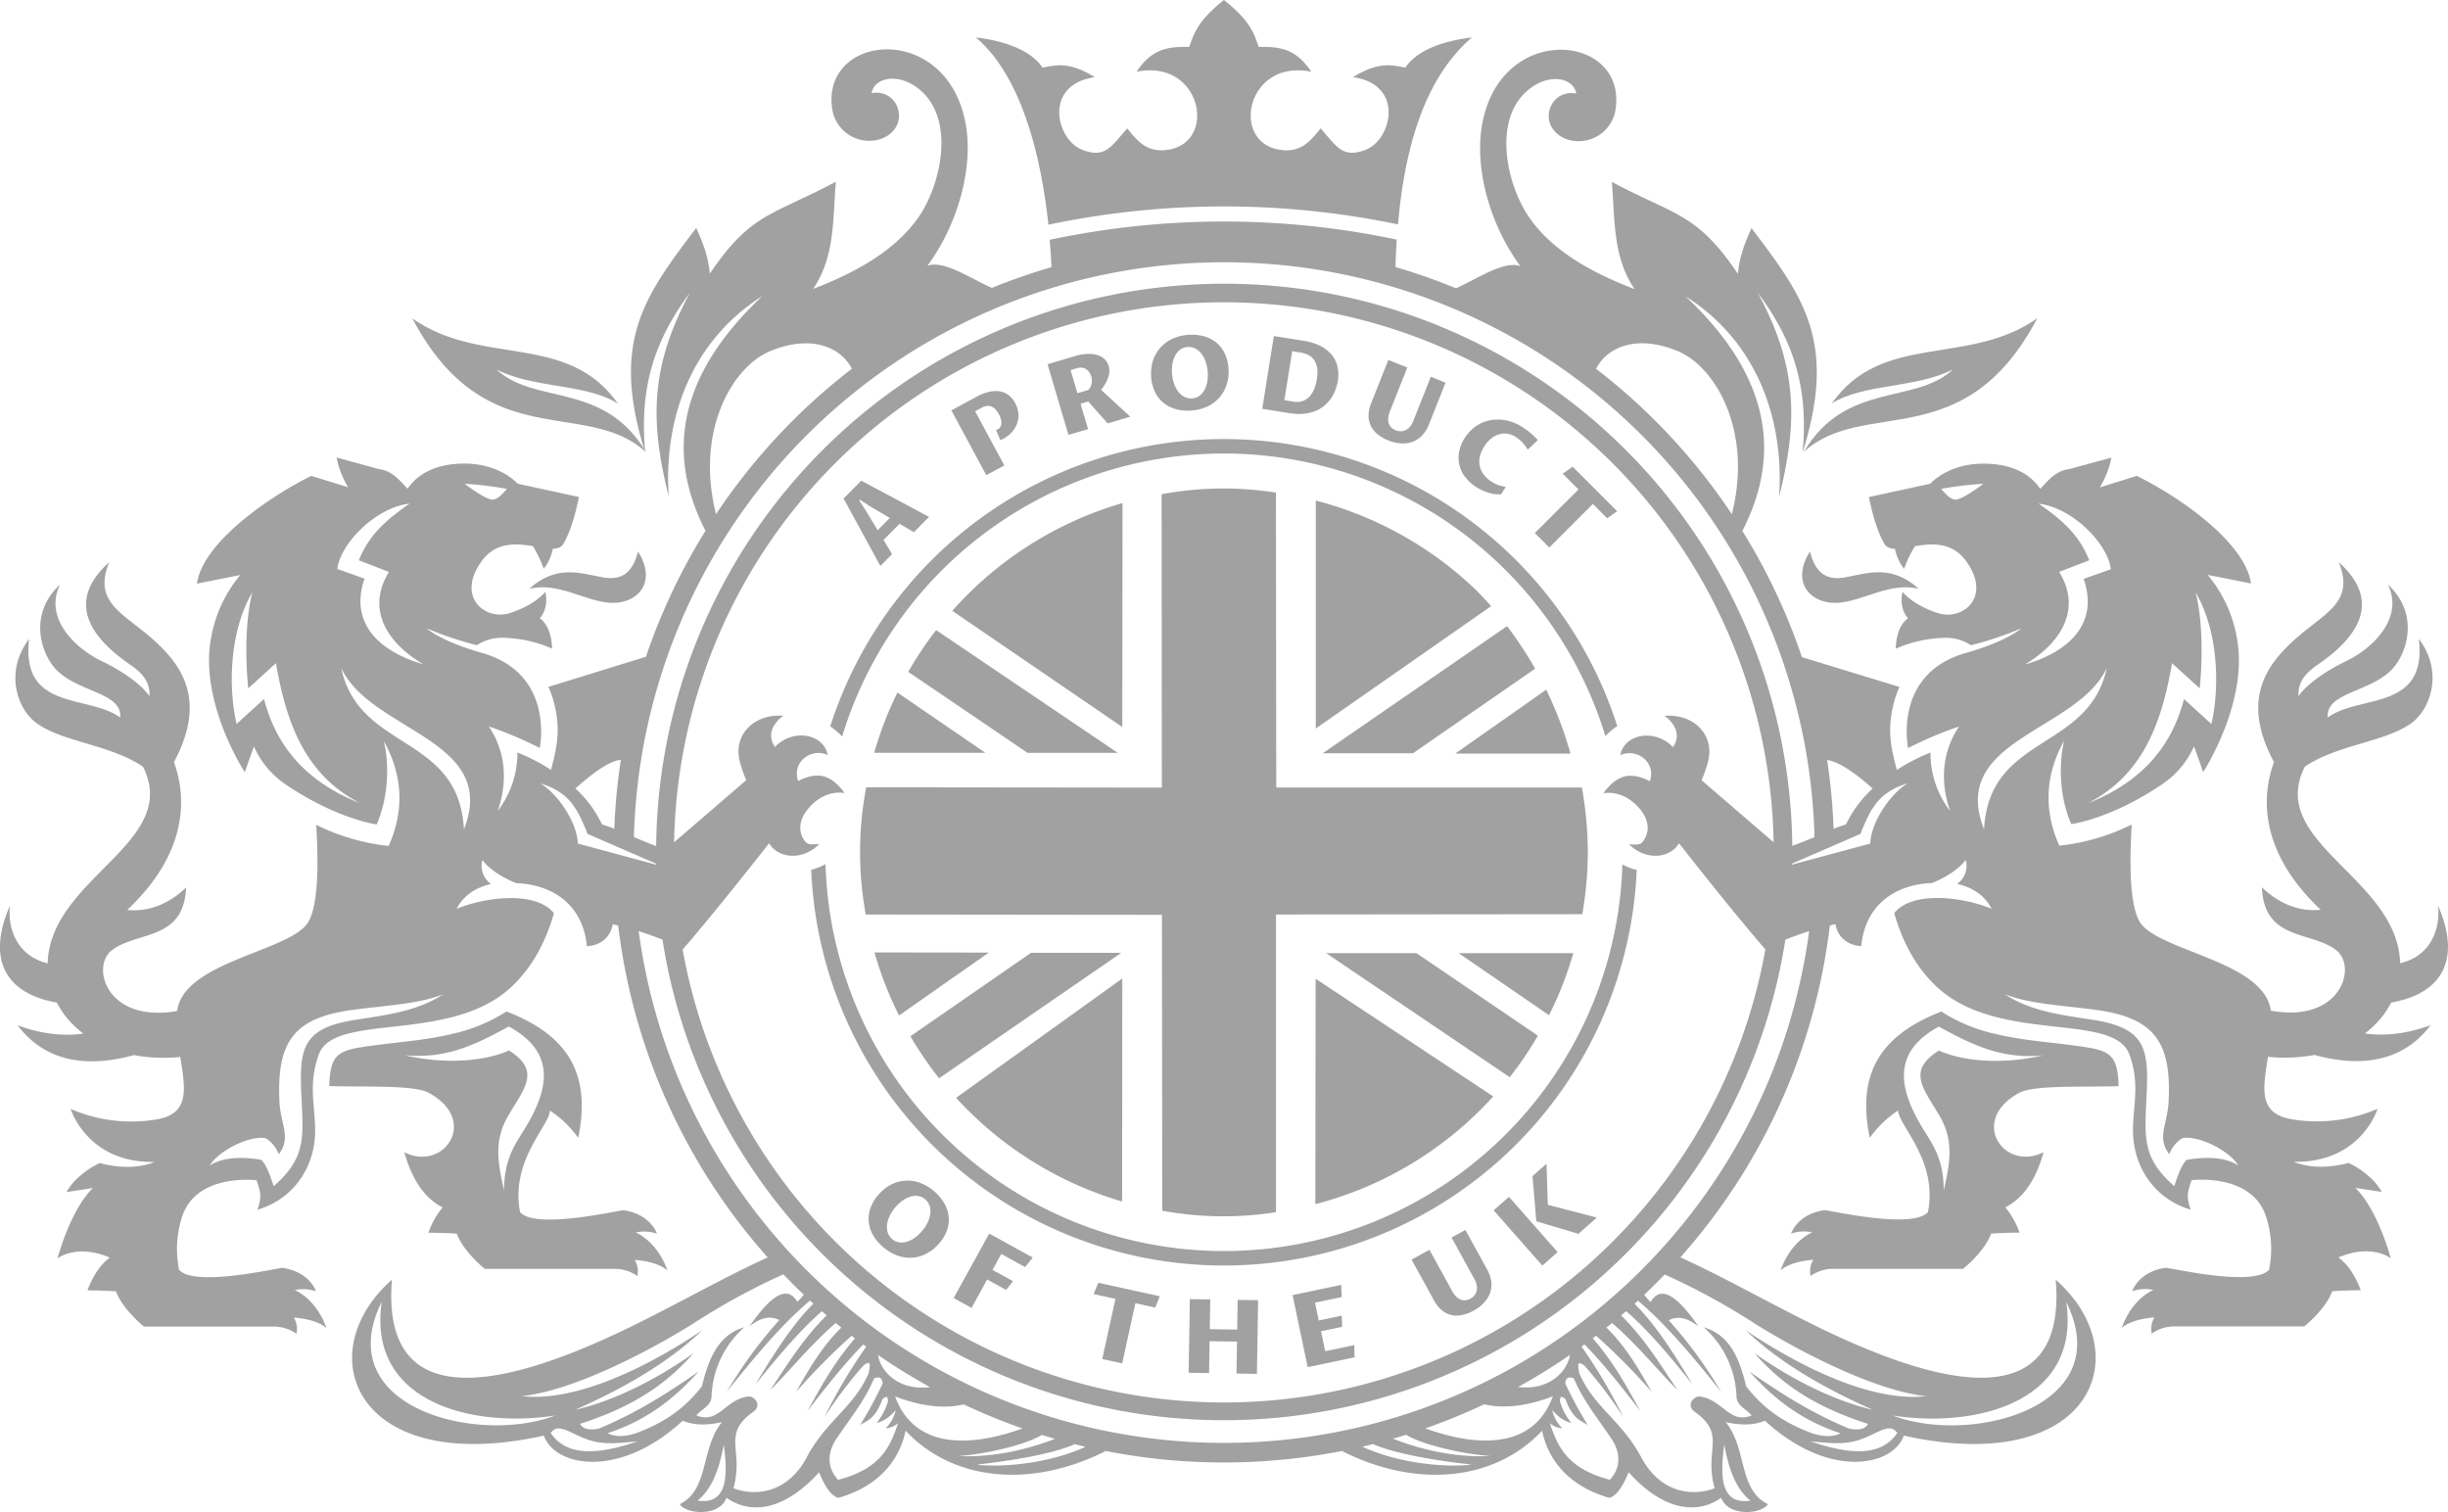 <svg xmlns="http://www.w3.org/2000/svg" viewBox="0 0 821.91 507.63"><defs><style>.cls-1{fill:#a1a1a1;}</style></defs><g id="Layer_2" data-name="Layer 2"><g id="Layer_1-2" data-name="Layer 1"><path class="cls-1" d="M299.51,186.05l-2.87-4.77,5.38-5.43,4.81,2.82,5.09-5.14-22.76-12.16-5.93,6L295.57,190Zm-8.91-14.77L288.45,168l.24-.23,3.27,2.12,6.78,4L294.67,178Z"/><path class="cls-1" d="M337.21,156.27l-9.82-18.21,2.14-1.15a5.42,5.42,0,0,1,1.62-.59,3.16,3.16,0,0,1,1.53.1,3.63,3.63,0,0,1,1.42.88,7.63,7.63,0,0,1,1.28,1.77,8.54,8.54,0,0,1,.61,1.43,4.88,4.88,0,0,1,.25,1.42,2.77,2.77,0,0,1-.28,1.26,2.16,2.16,0,0,1-1,.94c-.08,0-.17.1-.29.15l-.26.11,1.46,3.35c.21-.07.39-.14.55-.21s.32-.16.49-.25a10.17,10.17,0,0,0,2.88-2.26,8.67,8.67,0,0,0,1.72-2.93,8.08,8.08,0,0,0,.39-3.33,9,9,0,0,0-1.09-3.49,8,8,0,0,0-2.12-2.56,6.75,6.75,0,0,0-2.91-1.29,9.21,9.21,0,0,0-3.63.13,16.42,16.42,0,0,0-4.29,1.67l-8.44,4.55,11.72,21.76Z"/><path class="cls-1" d="M365.32,144.08l-2.53-8.54,2.56-.76,6.54,7.36,7.59-2.25-9.78-9c.39-.51.79-1.07,1.19-1.68a11.71,11.71,0,0,0,1-2,8.14,8.14,0,0,0,.55-2.13,5.44,5.44,0,0,0-.2-2.22,5.21,5.21,0,0,0-1.24-2.14,5.6,5.6,0,0,0-2.32-1.44,9.68,9.68,0,0,0-3.39-.47,16.84,16.84,0,0,0-4.45.77l-9.12,2.7,7,23.7Zm-3.78-20.46a4.35,4.35,0,0,1,1.68-.18,3.42,3.42,0,0,1,1.39.47,3.51,3.51,0,0,1,1.07,1,5,5,0,0,1,.7,1.45,5.06,5.06,0,0,1,.07,2.7,4.53,4.53,0,0,1-.43,1.05,4,4,0,0,1-.59.79L361.74,132l-2.29-7.75Z"/><path class="cls-1" d="M387.81,131.64a10.83,10.83,0,0,0,2.88,3.64,11.23,11.23,0,0,0,4.14,2.08,14.9,14.9,0,0,0,5.09.46,15.14,15.14,0,0,0,5.38-1.31,12.48,12.48,0,0,0,4.06-3,12,12,0,0,0,2.48-4.35,14.17,14.17,0,0,0,.62-5.48,13.35,13.35,0,0,0-1.3-5.11,10.59,10.59,0,0,0-2.88-3.63,11.19,11.19,0,0,0-4.15-2.08,16.18,16.18,0,0,0-10.47.86,12.42,12.42,0,0,0-4.06,3,12.06,12.06,0,0,0-2.49,4.34,14.51,14.51,0,0,0-.61,5.47A13.4,13.4,0,0,0,387.81,131.64Zm5.83-9.47a9.54,9.54,0,0,1,.92-2.79,6,6,0,0,1,1.69-2,4.58,4.58,0,0,1,2.48-.88,4.79,4.79,0,0,1,2.63.54,6.38,6.38,0,0,1,2.07,1.79,9.49,9.49,0,0,1,1.4,2.73,12.85,12.85,0,0,1,.66,3.34,13.59,13.59,0,0,1-.15,3.2,9,9,0,0,1-.92,2.77,6.07,6.07,0,0,1-1.69,2,4.64,4.64,0,0,1-2.49.88,4.7,4.7,0,0,1-2.64-.54,6.12,6.12,0,0,1-2.05-1.79,9.49,9.49,0,0,1-1.4-2.73,13.37,13.37,0,0,1-.66-3.34A14.09,14.09,0,0,1,393.64,122.17Z"/><path class="cls-1" d="M437.77,138.9a13.76,13.76,0,0,0,3.85-.91,10.94,10.94,0,0,0,3-1.78,12.28,12.28,0,0,0,2.24-2.44,13.08,13.08,0,0,0,1.5-2.87,16.88,16.88,0,0,0,.81-3,12.48,12.48,0,0,0-.12-4.86,9.51,9.51,0,0,0-2-4,11.64,11.64,0,0,0-3.8-2.93,19.14,19.14,0,0,0-5.56-1.7l-10-1.59-3.89,24.42,9.2,1.48A18.46,18.46,0,0,0,437.77,138.9Zm-3.92-21,2.77.44a8.53,8.53,0,0,1,2.81.93,5.19,5.19,0,0,1,1.89,1.77,6.5,6.5,0,0,1,.92,2.67,12.64,12.64,0,0,1-.11,3.59,14.94,14.94,0,0,1-.93,3.37,8.13,8.13,0,0,1-1.61,2.53,5.73,5.73,0,0,1-2.29,1.46,6.14,6.14,0,0,1-3,.18l-3.08-.49Z"/><path class="cls-1" d="M462.51,145.78a13.39,13.39,0,0,0,3.66,2.09,13.13,13.13,0,0,0,4.56,1,9.13,9.13,0,0,0,3.86-.67,8.69,8.69,0,0,0,3.05-2.19,11.69,11.69,0,0,0,2.13-3.52l5.56-14-4.93-2-5.85,14.74a7.09,7.09,0,0,1-1.14,2,4.69,4.69,0,0,1-1.44,1.16,3.79,3.79,0,0,1-1.65.4,4.59,4.59,0,0,1-3.17-1.25,3.68,3.68,0,0,1-.87-1.38,4.6,4.6,0,0,1-.19-1.82,7.67,7.67,0,0,1,.56-2.23l5.85-14.73-6.37-2.53-5.76,14.5a11.39,11.39,0,0,0-.88,4.09,7.79,7.79,0,0,0,.75,3.49A8.25,8.25,0,0,0,462.51,145.78Z"/><path class="cls-1" d="M491.86,160a13.51,13.51,0,0,0,3.53,3.36,18.75,18.75,0,0,0,2.07,1.16,18.44,18.44,0,0,0,2.22.86,14.12,14.12,0,0,0,2.22.5,9,9,0,0,0,2.06.06l1.63-2.46c-.36-.06-.73-.14-1.12-.23a12.16,12.16,0,0,1-1.2-.34,10.8,10.8,0,0,1-2.62-1.29,9.67,9.67,0,0,1-2.61-2.46,7.36,7.36,0,0,1-1.25-2.9,7.56,7.56,0,0,1,.12-3.2,10.93,10.93,0,0,1,1.53-3.34,10.64,10.64,0,0,1,2.35-2.6,7.48,7.48,0,0,1,2.68-1.36,6.63,6.63,0,0,1,2.84-.1,7.44,7.44,0,0,1,2.83,1.18,12.12,12.12,0,0,1,1.84,1.55,11.05,11.05,0,0,1,1.78,2.35l.36.07,3.2-3.06c-.37-.42-.79-.85-1.23-1.27s-.89-.82-1.33-1.19-.88-.73-1.3-1-.79-.57-1.11-.78a15.88,15.88,0,0,0-3.2-1.65,15.64,15.64,0,0,0-3.45-.89,13.75,13.75,0,0,0-3.51,0,12.32,12.32,0,0,0-3.42.89,12,12,0,0,0-3.14,1.93,13.65,13.65,0,0,0-2.68,3,12.71,12.71,0,0,0-2,4.61,10.78,10.78,0,0,0,1.87,8.65Z"/><polygon class="cls-1" points="515.32 178.95 520.16 183.8 534.8 169.18 539.6 173.99 542.96 171.64 528.02 156.68 524.66 159.03 529.96 164.33 515.32 178.95"/><path class="cls-1" d="M317,403.9a16.25,16.25,0,0,0-8-6.77,12.48,12.48,0,0,0-5-.76,12,12,0,0,0-4.82,1.33,14.38,14.38,0,0,0-4.29,3.45,13.64,13.64,0,0,0-2.68,4.55,11,11,0,0,0-.52,4.61,11.39,11.39,0,0,0,1.47,4.41,15.16,15.16,0,0,0,3.29,3.91,15.44,15.44,0,0,0,4.74,2.85,12.38,12.38,0,0,0,5,.76A11.91,11.91,0,0,0,311,420.9a14,14,0,0,0,4.3-3.45A13.21,13.21,0,0,0,318,412.9a10.76,10.76,0,0,0,.51-4.6A11.35,11.35,0,0,0,317,403.9Zm-4.68,3.71a9.48,9.48,0,0,1-.93,2.93,13,13,0,0,1-1.88,2.83,13.35,13.35,0,0,1-2.37,2.16,9,9,0,0,1-2.6,1.33,5.76,5.76,0,0,1-2.62.23,4.56,4.56,0,0,1-2.4-1.13,4.79,4.79,0,0,1-1.49-2.23,6.34,6.34,0,0,1-.19-2.72,9.43,9.43,0,0,1,.93-2.92,13.85,13.85,0,0,1,4.24-5,9.14,9.14,0,0,1,2.62-1.33,5.85,5.85,0,0,1,2.61-.24,4.54,4.54,0,0,1,2.39,1.12,4.77,4.77,0,0,1,1.48,2.23A6.25,6.25,0,0,1,312.32,407.61Z"/><polygon class="cls-1" points="320.19 435.79 326.19 439.1 331.44 429.56 337.8 433.07 340.13 430.13 333.23 426.33 336.18 420.98 344.17 425.38 346.74 422.19 332.12 414.14 320.19 435.79"/><polygon class="cls-1" points="367.19 434.45 374.51 436.05 370.08 456.26 376.77 457.73 381.2 437.52 387.85 438.98 389.4 435.19 368.75 430.66 367.19 434.45"/><polygon class="cls-1" points="415.39 446.38 406.18 446.23 406.34 436.25 399.49 436.14 399.09 460.86 405.94 460.97 406.12 450.26 415.33 450.41 415.15 461.12 422 461.24 422.41 436.51 415.55 436.4 415.39 446.38"/><polygon class="cls-1" points="444.93 453.63 443.52 446.92 450.63 445.43 450.48 441.69 442.76 443.31 441.51 437.33 450.45 435.45 450.31 431.36 433.98 434.78 439.05 458.98 454.81 455.68 454.67 451.59 444.93 453.63"/><path class="cls-1" d="M499.25,426.11,492,412.92l-4.64,2.55,7.64,13.9a6.85,6.85,0,0,1,.8,2.13,4.59,4.59,0,0,1,0,1.85,3.78,3.78,0,0,1-.74,1.52,4.51,4.51,0,0,1-1.36,1.12,4.17,4.17,0,0,1-1.62.53,3.43,3.43,0,0,1-1.62-.21,4.28,4.28,0,0,1-1.53-1,7.27,7.27,0,0,1-1.36-1.85l-7.64-13.88-6,3.3,7.52,13.67a11.32,11.32,0,0,0,2.6,3.28,7.89,7.89,0,0,0,3.16,1.65,8.47,8.47,0,0,0,3.62,0,13.81,13.81,0,0,0,3.94-1.49,13.37,13.37,0,0,0,3.69-2.88,9.15,9.15,0,0,0,1.94-3.4,8.54,8.54,0,0,0,.25-3.74A11.69,11.69,0,0,0,499.25,426.11Z"/><rect class="cls-1" x="508.81" y="400.99" width="6.85" height="24.72" transform="translate(-145.35 442.15) rotate(-41.41)"/><polygon class="cls-1" points="519.25 390.69 514.53 394.84 515.82 410.02 529.94 414.22 536.12 408.77 519.66 404.48 519.25 390.69"/><path class="cls-1" d="M533.11,286.14a122.69,122.69,0,0,0-2-21.75H428.5l-.11-99a112.8,112.8,0,0,0-38.38.53l.08,98.5-99.26-.11a115.9,115.9,0,0,0-.15,42.71l99.44.11.1,99.32a112.7,112.7,0,0,0,38.2.5l0-99.93,102.83-.1A122.32,122.32,0,0,0,533.11,286.14Z"/><path class="cls-1" d="M444.11,252.88l30.3,0,41-28.4A128.56,128.56,0,0,0,506,210.21Z"/><path class="cls-1" d="M376.45,319.89l-30.3,0-40.49,28A122.93,122.93,0,0,0,315.3,362Z"/><path class="cls-1" d="M304.94,225.56,345,252.76l30.3,0-61-41.22A122.15,122.15,0,0,0,304.94,225.56Z"/><path class="cls-1" d="M516.34,347.7,475.57,320l-30.31,0,61.63,41.64A121.06,121.06,0,0,0,516.34,347.7Z"/><path class="cls-1" d="M519.14,231.55,488.59,253l38.7,0A129.35,129.35,0,0,0,519.14,231.55Z"/><path class="cls-1" d="M441.77,168.05l0,76.52,58.86-41.06c-1.46-1.69-3-3.29-4.51-4.89A121.81,121.81,0,0,0,441.77,168.05Z"/><path class="cls-1" d="M301.85,340.91,332,319.8l-38.4-.05A120.24,120.24,0,0,0,301.85,340.91Z"/><path class="cls-1" d="M376.75,403.37l.06-74.87L321,368.56A122.06,122.06,0,0,0,376.75,403.37Z"/><path class="cls-1" d="M293.51,252.73l37.31,0L301.3,232.5A121.58,121.58,0,0,0,293.51,252.73Z"/><path class="cls-1" d="M376.89,168.88a121.94,121.94,0,0,0-57.17,36.19l57.08,39Z"/><path class="cls-1" d="M528.24,320,489.75,320l30.33,20.83A120.57,120.57,0,0,0,528.24,320Z"/><path class="cls-1" d="M441.62,404.27a121.93,121.93,0,0,0,59.73-36.17l-59.63-39.51Z"/><path class="cls-1" d="M352,75.44a286.19,286.19,0,0,1,117.38-.1c2-23.26,8-48.42,24.82-62.76-7.42.86-17.8,3.36-22.37,10.12-3.83-.65-8.55-2.41-17.55,3.21,17.44,2.5,13,21,4.26,24.37-7.82,3-9.71-1.1-15.15-7.17-3.22,4-6.39,8-12.87,7.28-17.83-1.85-12.22-30.85,9.74-26.3-5.1-7.63-10.27-8.47-17.67-8.35C421,11.17,419.83,7.05,410.94,0h0c-8.89,7.05-10,11.17-11.66,15.74-7.4-.12-12.57.72-17.68,8.35,22-4.55,27.57,24.45,9.75,26.3-6.49.67-9.66-3.25-12.87-7.28-5.45,6.07-7.34,10.18-15.15,7.17-8.73-3.37-13.19-21.87,4.25-24.37-9-5.62-13.71-3.86-17.54-3.21-4.58-6.76-15-9.26-22.38-10.12C342.92,25.55,349.49,52.09,352,75.44Z"/><path class="cls-1" d="M605.64,151.69c20.36-18.51,53.81,1.67,78.38-44.84-23.18,16.31-52,4.45-69,28.59,10.76-6.77,28.19-5,40.72-11.44C643,136,619.72,127.9,605.64,151.69Z"/><path class="cls-1" d="M410.94,152.25A134,134,0,0,1,539,247.11a23.68,23.68,0,0,1,4-3.35,138.74,138.74,0,0,0-264.25.11,23,23,0,0,1,4,3.39,133.95,133.95,0,0,1,128.13-95Z"/><path class="cls-1" d="M410.94,424.86A138.68,138.68,0,0,0,549.52,292.07a21,21,0,0,1-4.8-1.85,133.84,133.84,0,0,1-267.56-.1,20.67,20.67,0,0,1-4.8,1.89A138.67,138.67,0,0,0,410.94,424.86Z"/><path class="cls-1" d="M678,366.87c4.94-2.65,21-1.83,33.31-2.23-.31-11.5-3.42-12.08-15-13.65-8.85-1.19-17.56-1.76-26.3-3.86a56.28,56.28,0,0,1-18.19-7.52C630,348,623.62,361.77,627.76,382a35.86,35.86,0,0,1,9.55-9.19c.05,5,13.4,16.7,10,34.1-5.21,6-33.72-.76-34.68-.63-9.19,1.26-11.28,7.85-11.28,7.85a13.59,13.59,0,0,1,7.08-.41c-8,3.88-10.57,12.77-10.57,12.77s2.6-2.9,10.94-3.54a7.46,7.46,0,0,0-.89,5.42,13.25,13.25,0,0,1,8-2.41h43.21s7.2-5.75,9.39-11.82c5.12-.32,9.55-.32,9.55-.32a27.82,27.82,0,0,0-4.79-8.5c5.52-2.77,10.08-8.49,12.86-18.51C672.8,393.56,660.83,376.08,678,366.87Zm-27-14.18c-11.26,7-4.77,13.18.41,22.3,4.59,8.08,3.33,15.48,1.19,24.64,0-11.72-4.55-16.34-8.1-22.59-7.19-12.65-8.72-24.11,6.46-32.39,11.45,6.3,21.28,11,35,9.66C669.1,358.19,655.94,355.12,651.07,352.69Z"/><path class="cls-1" d="M802.85,336.58c17-3,23.63-14.31,15.76-32.45.79,9.34-3.65,17.16-12.77,19.25-.76-28.72-44.87-40.42-32-66,10.93-7.39,26.83-8.24,35.65-14.51,6.6-4.69,11-17.38,2.64-28.37,2.85,24.36-19.9,18.54-30.58,26.37-.84-8.61,15-8.42,22.1-16.76,4.78-5.63,8.48-18.24-1.93-27.89,5.46,11.11-4.87,21.35-14,25.73-7.13,3.42-13.47,8-16,11.77-.32-5,2.73-8,6.53-10.63,11.51-7.9,22.73-20.21,7-34.32,5.81,14.48-6.07,17.21-17,28-8.73,8.57-15,20-4.76,39.09-3.62,9.82-6.18,29,15.68,49.56-7.76.85-14.69-2.62-19.75-7.53.72,18,16.33,14.55,24.88,21.05,7.3,5.55,1.72,24.64-21.88,20.37-2.12-16.14-35.58-19.71-43.3-28.84-4.14-4.9-4.23-20.24-3.39-33.65a72.23,72.23,0,0,1-24.32,7.09c-5.78-12.95-4.19-24.76,1.61-35.23-2.06,8.72-1.25,19.78,2.41,28,0,0,13.6-1.74,31.07-13.78a30,30,0,0,0,10.13-12.32c1.81,4.91,3.07,8.63,3.07,8.63s15.53-23.69,11.26-45.43a44.91,44.91,0,0,0-9.73-20.77c7.32,1.42,14.54,2.88,14.54,2.88-2.1-14.48-25.83-30.05-38.36-36.12L705,163.63a30.36,30.36,0,0,0,3.9-10l-14.28,3.89c-4.91.48-7.93,5.07-9.63,6.57-2.11-3.16-6.53-7.34-15.38-8.25-14.63-1.52-21.53,6.56-21.53,6.56l-20.59,4.47s1.77,9.86,5.17,15.67c.71,1.23,2,1.66,3.57,1.69a16.16,16.16,0,0,0,3.06,6.75,39.88,39.88,0,0,1,3.64-7.61c5.69-.94,12.42-1.54,17.18,5,8.72,11.95-1,20.19-9.53,17.44s-11.79-7.1-11.79-7.1-1.49,5.05,1.82,8.86c-4.31,3.16-4.08,10.19-4.08,10.19a43.47,43.47,0,0,1,16.51-3.63,15.23,15.23,0,0,1,8.71,2.5,118.65,118.65,0,0,0,17-5.71c-3.23,2.52-8.91,5.49-18.88,8.35-24.45,7-19.23,31.87-19.23,31.87a126.79,126.79,0,0,1,17.1-7.23c-5.25,7.75-6.71,17.64-3,28.35a31.86,31.86,0,0,1-6.59-19.61,61.72,61.72,0,0,0-11.29,5.85c-2-7.56-3.28-13.34-1.12-22.05a32.57,32.57,0,0,1,2-5.83l-32.75-10a204.17,204.17,0,0,0-20-42.37c13.2-25.67,9.48-52-19.1-78.78,23.47,14.81,33.23,40.53,31.44,67.3,6.37-25.37,6.18-43.77-7.11-68.4,12.23,16.34,17,32.17,15,53.54,11.7-37.25.21-52.36-17.16-75.33-2.53,5.67-4,9.69-4.57,15.36-13.84-20.52-21-19.49-42.32-30.88,1.08,12.68.24,25.11,7.64,36-13.41-5.12-27.12-12.27-35.26-23.89s-13-35.15,1.42-44.34c6.18-3.94,13.27-2.57,14.27,2.58-8.29-1.63-12.83,8.93-5.78,14,5.88,4.22,16.07,1.77,18.71-7.31,5.57-26.34-37.2-31.53-44.32,2.49-3.26,15.61,2.6,35.36,12.64,48.78-5.34-2.07-14.54,4.25-21.64,7.42h0a204.39,204.39,0,0,0-20.32-7.14c.09-3,.22-6.08.42-9.21a281,281,0,0,0-116.52.07c.27,3.16.47,6.23.61,9.18A203.75,203.75,0,0,0,333,96.66c-7.1-3.17-16.29-9.49-21.64-7.42,10-13.42,15.91-33.17,12.64-48.78-7.12-34-49.89-28.83-44.32-2.49,2.64,9.08,12.83,11.53,18.71,7.31,7-5.05,2.51-15.61-5.77-14,1-5.15,8.09-6.52,14.26-2.58,14.39,9.19,9.53,32.78,1.43,44.34S286.42,91.83,273,97c7.4-10.89,6.57-23.32,7.64-36-21.27,11.39-28.48,10.36-42.32,30.88-.55-5.67-2-9.69-4.57-15.36-17.2,22.74-28.62,37.8-17.48,74.26-14.13-22.58-36.9-14.87-49.53-26.73,12.52,6.43,29.95,4.67,40.71,11.44-17-24.14-45.78-12.28-69-28.59,24.41,46.19,57.56,26.62,78,44.49.05.16.09.31.14.46,0-.12,0-.24,0-.37l.31.26c-.1-.18-.22-.34-.33-.52-1.83-21,3-36.73,15.06-52.91-13.28,24.63-13.48,43-7.1,68.4-1.8-26.77,8-52.49,31.43-67.3-28.58,26.81-32.3,53.11-19.09,78.79a204.25,204.25,0,0,0-20,42.29l-32.75,10.11a31.82,31.82,0,0,1,2,5.83c2.16,8.71.85,14.49-1.12,22.05a61.72,61.72,0,0,0-11.29-5.85,31.86,31.86,0,0,1-6.59,19.61c3.69-10.71,2.24-20.6-3-28.35a126.79,126.79,0,0,1,17.1,7.23s5.22-24.86-19.24-31.87c-10-2.86-15.65-5.83-18.87-8.35a118.22,118.22,0,0,0,17,5.71,15.2,15.2,0,0,1,8.71-2.5,43.47,43.47,0,0,1,16.51,3.63s.23-7-4.08-10.19c3.31-3.81,1.82-8.86,1.82-8.86s-3.24,4.36-11.79,7.1-18.25-5.49-9.53-17.44c4.76-6.52,11.49-5.92,17.17-5a39.29,39.29,0,0,1,3.64,7.61,16,16,0,0,0,3.06-6.75c1.61,0,2.86-.46,3.58-1.69,3.39-5.81,5.17-15.67,5.17-15.67l-20.6-4.47s-6.89-8.08-21.52-6.56c-8.86.91-13.27,5.09-15.39,8.25-1.69-1.5-4.72-6.09-9.62-6.57L113,153.58a30.21,30.21,0,0,0,3.89,10l-12.38-3.81C92,165.89,68.23,181.46,66.12,195.94c0,0,7.23-1.46,14.54-2.88a45,45,0,0,0-9.73,20.77c-4.27,21.74,11.26,45.43,11.26,45.43s1.27-3.72,3.08-8.63A29.9,29.9,0,0,0,95.39,263c17.48,12,31.07,13.78,31.07,13.78,3.67-8.26,4.47-19.32,2.41-28,5.8,10.47,7.4,22.28,1.62,35.23a72.23,72.23,0,0,1-24.32-7.09c.83,13.41.75,28.75-3.39,33.65-7.73,9.13-41.19,12.7-43.31,28.84C35.87,343.59,30.3,324.5,37.6,319c8.55-6.5,24.15-3.08,24.88-21.05-5.06,4.91-12,8.38-19.75,7.53C64.59,284.86,62,265.69,58.4,255.87c10.21-19.05,4-30.52-4.76-39.09-11-10.78-22.85-13.51-17-28-15.72,14.11-4.5,26.42,7,34.32,3.81,2.61,6.86,5.66,6.53,10.63-2.49-3.73-8.82-8.35-16-11.77-9.17-4.38-19.5-14.62-14-25.73-10.41,9.65-6.7,22.26-1.92,27.89,7.09,8.34,22.94,8.15,22.09,16.76-10.67-7.83-33.42-2-30.57-26.37-8.38,11-4,23.68,2.64,28.37C21.2,249.16,37.1,250,48,257.4c12.9,25.56-31.21,37.26-32,66C7,321.29,2.5,313.47,3.29,304.13-4.58,322.27,2,333.61,19.06,336.58A30.69,30.69,0,0,0,28,347c-5.12.74-12.71.68-22.08-2.78,10,13.28,25,13.9,39,10a54.37,54.37,0,0,0,15.6.61c1.69,10.66,3.39,19.16-8.08,21a51,51,0,0,1-28.71-3.54s5.48,18.23,28.2,17.8c-8.53,3.48-18.39.37-18.39.37a26.31,26.31,0,0,0-6.73,4.4,18.86,18.86,0,0,0-4.47,5.34l8.84-1.35c-7.68,7.52-11.87,23.64-11.87,23.64s6.31-5.09,17.57-.28c-5.08,3.57-7.49,11-7.49,11s4.44,0,9.56.32c2.19,6.08,9.39,11.83,9.39,11.83h43.2a13.3,13.3,0,0,1,8,2.4,7.52,7.52,0,0,0-.89-5.42c8.34.64,10.94,3.54,10.94,3.54S107,437,99,433.09a13.53,13.53,0,0,1,7.08.42s-2.09-6.6-11.28-7.86c-1-.13-29.48,6.66-34.68.64a35.14,35.14,0,0,1,1.12-18.12c5-14.45,24.91-11.93,24.91-11.93,1.44,4.22,1.79,5.58.27,9.89a26.37,26.37,0,0,0,17.42-15.92c5.13-13.19-2-22,3.21-36.22s43.82-3.56,64.37-22.41c7.71-7.08,12.09-16.29,14.56-25-6.13-7.59-23-5.45-32.69-1.46,2.82-5.49,8-7.56,11.58-8.33a7.4,7.4,0,0,1-2.9-8.05c2.63,3.48,7.5,6.24,11.35,7.75,11.23.38,22.31,6.42,23.74,21.19,4.2-.26,7.81-2.65,8.67-7.41l1.83.46a204,204,0,0,0,50.19,111.41c-15.52,7.08-30.32,15.69-46.81,23.69C147.24,476.7,129,461,131.6,429.61c-28.14,24.83-12.24,66.36,51,52.36,3.71,10.43,25.23,14.67,46.63-5,3.63,1.5,8,1.65,13.2.45-7.24,8.61-4.25,22.76-14.21,27.56,2.05,3.38,13.36,4.34,15.69-2.14,9.39,6.54,20.85,2.86,31.07-8.56.82,1.79,3.11,7.79,6.54,8.58,15.14-4.4,20.84-14.29,22.52-22.54,16.1,17.11,42.31,19.33,67.07,6.89l-.28-.16a206.29,206.29,0,0,0,80.15,0l-.29.16c24.76,12.44,51,10.22,67.07-6.89,1.69,8.25,7.38,18.14,22.53,22.54,3.42-.79,5.71-6.79,6.54-8.58,10.21,11.42,21.68,15.1,31.07,8.56,2.32,6.48,13.63,5.52,15.68,2.14-10-4.8-7-18.95-14.21-27.56,5.18,1.2,9.57,1.05,13.2-.45,21.41,19.66,42.92,15.42,46.63,5,63.28,14,79.18-27.53,51-52.36C692.86,461,674.64,476.7,611,445.8c-16.49-8-31.29-16.61-46.81-23.69a204,204,0,0,0,50.18-111.4l1.87-.47c.85,4.76,4.47,7.15,8.66,7.41,1.44-14.77,12.51-20.81,23.74-21.19,3.85-1.51,8.72-4.27,11.35-7.75a7.4,7.4,0,0,1-2.9,8.05c3.61.77,8.76,2.84,11.58,8.33-9.73-4-26.55-6.13-32.68,1.46,2.46,8.74,6.84,17.95,14.56,25,20.54,18.85,59.17,8.17,64.37,22.41s-1.93,23,3.21,36.22a26.36,26.36,0,0,0,17.41,15.92c-1.52-4.31-1.16-5.67.28-9.89,0,0,19.92-2.52,24.9,11.93a35,35,0,0,1,1.12,18.12c-5.2,6-33.71-.77-34.67-.64-9.19,1.26-11.28,7.86-11.28,7.86a13.51,13.51,0,0,1,7.08-.42c-8,3.89-10.58,12.77-10.58,12.77s2.61-2.9,10.95-3.54a7.46,7.46,0,0,0-.89,5.42,13.25,13.25,0,0,1,8-2.4h43.2s7.21-5.75,9.4-11.83c5.12-.32,9.55-.32,9.55-.32s-2.4-7.39-7.49-11c11.27-4.81,17.57.28,17.57.28s-4.18-16.12-11.87-23.64l8.85,1.35a18.86,18.86,0,0,0-4.47-5.34,26.31,26.31,0,0,0-6.73-4.4s-9.87,3.11-18.4-.37c22.72.43,28.2-17.8,28.2-17.8a51,51,0,0,1-28.7,3.54c-11.47-1.85-9.77-10.35-8.09-21a54.44,54.44,0,0,0,15.61-.61c14,3.86,29,3.24,39-10-9.38,3.46-17,3.52-22.09,2.78A30.61,30.61,0,0,0,802.85,336.58ZM656.15,167.73c-2.13-.55-4.37-3.62-4.37-3.62a123.59,123.59,0,0,1,14.13-1.7S658.29,168.27,656.15,167.73Zm-486-3.62s-2.24,3.07-4.38,3.62-9.75-5.32-9.75-5.32A123.85,123.85,0,0,1,170.13,164.11Zm-32.66,5c-8.75,6-13.94,11.21-17,19l10.1,3.9c-8,13,0,24.27,11.55,31-13.64-3.9-25.17-13-19.75-28.74l-9.14-3.25C114.26,182.42,126.23,170.37,137.47,169.08ZM88.65,234.67l-9.21,8.38C76.6,230.87,77,212,84.7,198.9c-2.83,11.39-2,26.32-1.34,32.19l9.29-8.45c3.5,20.26,9.85,37.61,28.4,47.08C104.38,263.16,93.14,252.11,88.65,234.67Zm29.51,107.9c-17.35,3-17.75,10.27-16.88,27.11.67,13.11.9,19.49-9.35,28.54-1-2.56-2.32-7.32-4.33-8.88-1.92-.24-11.29-2-17.23,2,3.1-5.08,13.3-10.16,18.78-9.24a10.53,10.53,0,0,1,4.43,5.44c4.33-5.66.64-9.94.25-17.62-1-20.22,4.86-28.23,24.56-30.89,10.29-1.39,22.85-2,30.53-5.31C139.54,340,127.51,341,118.16,342.57Zm37.6-64.13c-1.73-32.16-35.15-26-41.22-54.2C124.51,245.67,167.7,248.14,155.76,278.44Zm473-13.73a39.44,39.44,0,0,0-9,12.1,34.09,34.09,0,0,0-4.13,1.45,207,207,0,0,0-2.17-23.13C616.27,255.58,621,257.77,628.71,264.71Zm-27,19.33a190.74,190.74,0,0,0-381.46,0c-2.14-.77-4.79-1.9-7.46-3a198.26,198.26,0,0,1,396.38,0C606.46,282.14,603.81,283.27,601.67,284ZM271,283.12c-1-.61-5-5.61.66-12s11.88-4.85,11.88-4.85-2.63-4.23-6.67-5.54-8.89,1.49-8.89,1.49c-2.24-6.31,4.4-11.32,9.91-8.74-1.34-7.23-11.73-9-17.7-2.71C256.1,244.86,263,240.3,263,240.3c-9.61-.75-16.88,6.16-14.65,15.26a41.34,41.34,0,0,0,2.2,6.35l-24.22,20.86a184.61,184.61,0,0,1,369.16,0l-24.2-20.84a41.33,41.33,0,0,0,2.21-6.35c2.22-9.1-5-16-14.65-15.26,0,0,6.93,4.56,2.85,10.51-6-6.33-16.36-4.52-17.69,2.71,5.51-2.58,12.15,2.43,9.91,8.74,0,0-4.85-2.81-8.89-1.49s-6.67,5.54-6.67,5.54,6.24-1.5,11.88,4.85,1.65,11.35.66,12-4,.22-4,.22c5.54,5.51,13.27,4.83,16.47.23.12-.17.24-.36.35-.54,19.82,25.28,29,35.63,29,35.63h0a184.66,184.66,0,0,1-363.54,0l.05,0s9.16-10.35,29-35.63c.12.18.23.37.36.54,3.19,4.6,10.93,5.28,16.46-.23C275,283.34,272,283.73,271,283.12ZM563.1,117.79c13.16,5.34,25.39,27.33,18.36,54.8a1.64,1.64,0,0,1,.14.22,204.94,204.94,0,0,0-45.73-49C539.45,116.75,549.16,112.12,563.1,117.79Zm-304.32,0c14-5.67,23.65-1,27.23,6a205,205,0,0,0-45.8,49.12l.21-.32C233.39,145.12,245.62,123.13,258.78,117.79Zm-50.34,137.3a205.22,205.22,0,0,0-2.19,23.16,34.82,34.82,0,0,0-4.11-1.44,39.2,39.2,0,0,0-8.94-12.1C201.48,257.25,206,255.29,208.44,255.09ZM194,283.19c-.33-8-7.74-17.55-12.72-20.23,10,3,12.62,8.63,16,17l23,10v.33Zm-65.84,153.9c-5,34.35,31.52,42.37,58.27,38.11C160.54,485.17,110.57,472.69,128.14,437.09Zm56.74,44c2.8-4.09,7.41,1.12,14.49,2.81,4.28,1,8.37.6,14.67,0C201.25,488.25,190.4,489.28,184.88,481.06Zm49.27,22.72C239,500,241.52,493.15,243,485,244.6,496.52,243.79,505.25,234.15,503.78Zm36.74-14.61c-6.16,11.57-16.53,13.48-24.66,10.44,3.63-13-4.13-17.94,6.64-25.67,2.62-1.87,1.21-4.51-1.13-5.17-8,.48-10.45,9.57-17.93,6.37,1.69-2.1,4.93-3.18,5.07-6.28a32.56,32.56,0,0,1,11-23.3c-8.74,2.52-12,10.58-14.23,19.8-6.31,8.22-14,12.84-22.32,15.82-4.81,1.48-7.47.89-9.37-.05,13.71-4.5,22.69-12,30.6-20.7-11.22,7.74-20.81,13.83-33.51,19.15-4,.74-5.49-.19-6.32-1.6,18.86-6.09,29.24-13.77,38.13-23.73-12.28,8.71-26.6,16-39.71,19,16.38-7.25,31.59-16.07,42.6-26.68-9.53,6.44-38.28,24.59-60.55,22.12,20.29-2.23,49.5-19.21,58.29-24.86A226,226,0,0,1,263,427.82q1.53,1.6,3.1,3.17,1.85,1.85,3.75,3.65a21,21,0,0,1-2.13,2.41h0c-2.87-4.75-7.51-4.15-16.08,8.21,3.17-2.41,6.43-3.89,10-2.08h0a150.43,150.43,0,0,0-17.57,24c9.81-12.28,18.63-22.73,27.88-30.56l1.13,1.06c-6.58,6.52-12.62,15.75-19.39,27C262,454.4,269,446.29,275.94,440.2l1.61,1.41c-8.07,7.84-14,17.82-18.91,25,5.11-4.78,12.64-14.36,21.93-22.44.62.52,1.26,1,1.9,1.54-7,6.82-11.63,15.31-15.19,21.6a213.49,213.49,0,0,1,18.66-18.86l1.11.85c-7.79,9.11-11.92,17.29-16,24.49,6-7.8,12.11-15.57,18.78-22.41l1,.72a175.27,175.27,0,0,0-14,23.61A147.32,147.32,0,0,1,290,458.31c2-1.28,2.46-1.19,1.6,2.82C286.64,472.47,277.38,477,270.89,489.17Zm41.33-23.5c-11.27,1.31-16.78-6-17.44-10.79Q303.21,460.69,312.22,465.67ZM281.4,496.81c-3.83-4.08-3.62-9.18-.65-13.65,4.47-6.73,9.62-12.9,12.73-20.43q2.68-1.07,2.86,1.74a135,135,0,0,1-7.55,13.94c2.24-1.47,5.06-1.91,7.51-8.75,1.3-.82,1.66-1.22,1.86.68a20,20,0,0,1-3.85,7.36c1.88-.4,4-1.51,6.45-4.32a12.9,12.9,0,0,1-3.42,6.16,7.46,7.46,0,0,0,4.19-1.75C298.93,485.43,296,493,281.4,496.81Zm19.12-28c8,3.1,16.21,4.33,23.05,2.68a206.05,206.05,0,0,0,19.73,8.08C327.21,485.37,307.29,487.37,300.52,468.79Zm20.88,20c7.16-.22,22.57-3.44,28.38-7.08,1.46.46,2.92.89,4.4,1.32C337.42,489.58,324.54,489,321.4,488.78Zm6.55,2.87c1.16-.09,23-2.38,32.89-6.84,1.21.3,2.42.61,3.64.89C347.62,493.33,329,492.13,328,491.65ZM457.4,485.7l3.64-.89c9.85,4.46,31.73,6.75,32.89,6.84C492.87,492.13,474.26,493.33,457.4,485.7ZM467.7,483c1.48-.43,2.94-.86,4.4-1.32,5.81,3.64,21.22,6.86,28.38,7.08C497.34,489,484.46,489.58,467.7,483Zm10.88-3.47a205,205,0,0,0,19.73-8.08c6.84,1.65,15.05.42,23.05-2.68C514.59,487.37,494.67,485.37,478.58,479.55Zm48.52-24.67c-.66,4.81-6.17,12.1-17.44,10.79Q518.66,460.71,527.1,454.88Zm13.38,41.93c-14.56-3.86-17.53-11.38-20.13-19a7.46,7.46,0,0,0,4.2,1.75,12.82,12.82,0,0,1-3.42-6.16c2.48,2.81,4.57,3.92,6.44,4.32a20,20,0,0,1-3.85-7.36c.21-1.9.56-1.5,1.86-.68,2.45,6.84,5.27,7.28,7.52,8.75a133.22,133.22,0,0,1-7.56-13.94q.18-2.81,2.86-1.74c3.11,7.53,8.26,13.7,12.73,20.43C544.1,487.63,544.31,492.73,540.48,496.81Zm47.25,7c-9.63,1.47-10.45-7.26-8.8-18.83C580.36,493.15,582.86,500,587.73,503.78Zm20.11-19.9c6.3.59,10.4,1,14.67,0,7.08-1.69,11.69-6.9,14.49-2.81C631.48,489.28,620.63,488.25,607.84,483.88Zm85.9-46.79c17.57,35.6-32.4,48.08-58.26,38.11C662.22,479.46,698.76,471.44,693.74,437.09Zm-105.32,6.78c8.79,5.65,38,22.63,58.29,24.86-22.27,2.47-51-15.68-60.55-22.12,11,10.61,26.22,19.43,42.6,26.68-13.11-3.06-27.42-10.33-39.71-19,8.89,10,19.27,17.64,38.13,23.73-.83,1.41-2.34,2.34-6.32,1.6-12.7-5.32-22.29-11.41-33.51-19.15,7.91,8.7,16.89,16.2,30.6,20.7-1.9.94-4.56,1.53-9.37.05-8.31-3-16-7.6-22.32-15.82-2.18-9.22-5.48-17.28-14.23-19.8a32.53,32.53,0,0,1,11,23.3c.14,3.1,3.38,4.18,5.07,6.28-7.48,3.2-10-5.89-17.93-6.37-2.33.66-3.75,3.3-1.13,5.17,10.77,7.73,3,12.64,6.64,25.67-8.12,3-18.49,1.13-24.65-10.44-6.5-12.19-15.75-16.7-20.73-28-.85-4-.42-4.1,1.61-2.82A147.29,147.29,0,0,1,545,475.69a175.27,175.27,0,0,0-14-23.61l1-.72c6.67,6.84,12.74,14.61,18.78,22.41-4.08-7.2-8.21-15.38-16-24.49l1.1-.85a212.2,212.2,0,0,1,18.67,18.86c-3.57-6.29-8.22-14.78-15.2-21.6.64-.51,1.28-1,1.91-1.54,9.28,8.08,16.81,17.66,21.92,22.44-4.93-7.16-10.84-17.14-18.91-25L546,440.2c7,6.09,14,14.2,22.22,24.53-6.78-11.29-12.81-20.52-19.4-27l1.13-1.06c9.26,7.83,18.07,18.28,27.88,30.56a149.81,149.81,0,0,0-17.57-24h0c3.59-1.81,6.85-.33,10,2.08-8.56-12.36-13.2-13-16.08-8.21h0a21,21,0,0,1-2.13-2.41q1.9-1.8,3.75-3.65,1.58-1.56,3.1-3.17A226,226,0,0,1,588.42,443.87Zm-37.29-17.54A198.27,198.27,0,0,1,214.44,312.62c.82.26,1.64.52,2.45.8,2.14.73,4,1.42,5.54,2.06a190.79,190.79,0,0,0,377,0c1.57-.64,3.42-1.34,5.57-2.07.79-.28,1.61-.54,2.42-.79A197.61,197.61,0,0,1,551.13,426.33Zm76.8-143.14-26.29,7.08c0-.11,0-.22,0-.33l23-10c3.33-8.33,6-14,15.95-17C635.67,265.64,628.26,275.16,627.93,283.19Zm101.33-60.55,9.28,8.45c.63-5.87,1.5-20.8-1.34-32.19,7.66,13.1,8.11,32,5.27,44.15l-9.21-8.38c-4.49,17.44-15.73,28.49-32.4,35.05C719.41,260.25,725.76,242.9,729.26,222.64ZM691.37,192l10.09-3.9c-3.09-7.83-8.27-13.08-17-19,11.24,1.29,23.21,13.34,24.26,22l-9.14,3.25c5.43,15.78-6.1,24.84-19.74,28.74C691.33,216.29,699.33,205,691.37,192Zm-25.23,86.42c-11.93-30.3,31.25-32.77,41.22-54.2C701.29,252.41,667.88,246.28,666.14,278.44Zm68.17,110.9c-2,1.56-3.39,6.32-4.33,8.88-10.26-9.05-10-15.43-9.35-28.54.86-16.84.46-24.13-16.89-27.11C694.4,341,682.37,340,673,333.7c7.68,3.29,20.25,3.92,30.54,5.31,19.7,2.66,25.6,10.67,24.56,30.89-.4,7.68-4.08,12,.25,17.62a10.56,10.56,0,0,1,4.42-5.44c5.49-.92,15.69,4.16,18.78,9.24C745.59,387.33,736.23,389.1,734.31,389.34Z"/><path class="cls-1" d="M607.69,185.14c-6.74,10.74.61,17.77,9.34,17.24,8.37-.49,17.5-7.1,27.19-4.7-8.9-8-16.46-5.47-24.36-3.91C614,194.93,609.68,193.18,607.69,185.14Z"/><path class="cls-1" d="M194.14,382c4.15-20.26-2.26-34.07-24.1-42.42a56.38,56.38,0,0,1-18.19,7.52c-8.75,2.1-17.45,2.67-26.3,3.86-11.58,1.57-14.68,2.15-15,13.65,12.31.4,28.37-.42,33.31,2.23,17.21,9.21,5.23,26.69-8.1,20,2.78,10,7.34,15.74,12.86,18.51a27.72,27.72,0,0,0-4.8,8.5s4.43,0,9.56.32c2.18,6.07,9.39,11.82,9.39,11.82H206a13.21,13.21,0,0,1,8,2.41,7.46,7.46,0,0,0-.89-5.42c8.35.64,10.95,3.54,10.95,3.54s-2.61-8.89-10.58-12.77a13.57,13.57,0,0,1,7.08.41s-2.09-6.59-11.27-7.85c-1-.13-29.48,6.66-34.68.63-3.36-17.4,10-29.15,10-34.1A35.72,35.72,0,0,1,194.14,382Zm-16.8-5c-3.55,6.25-8.08,10.87-8.1,22.59-2.15-9.16-3.4-16.56,1.19-24.64,5.18-9.12,11.67-15.33.4-22.3-4.86,2.43-18,5.5-35,1.62,13.75,1.29,23.58-3.36,35-9.66C186.05,352.93,184.53,364.39,177.34,377Z"/><path class="cls-1" d="M204.87,202.38c8.74.53,16.09-6.5,9.35-17.24-2,8-6.29,9.79-12.18,8.63-7.9-1.56-15.45-4.05-24.36,3.91C187.37,195.28,196.5,201.89,204.87,202.38Z"/></g></g></svg>